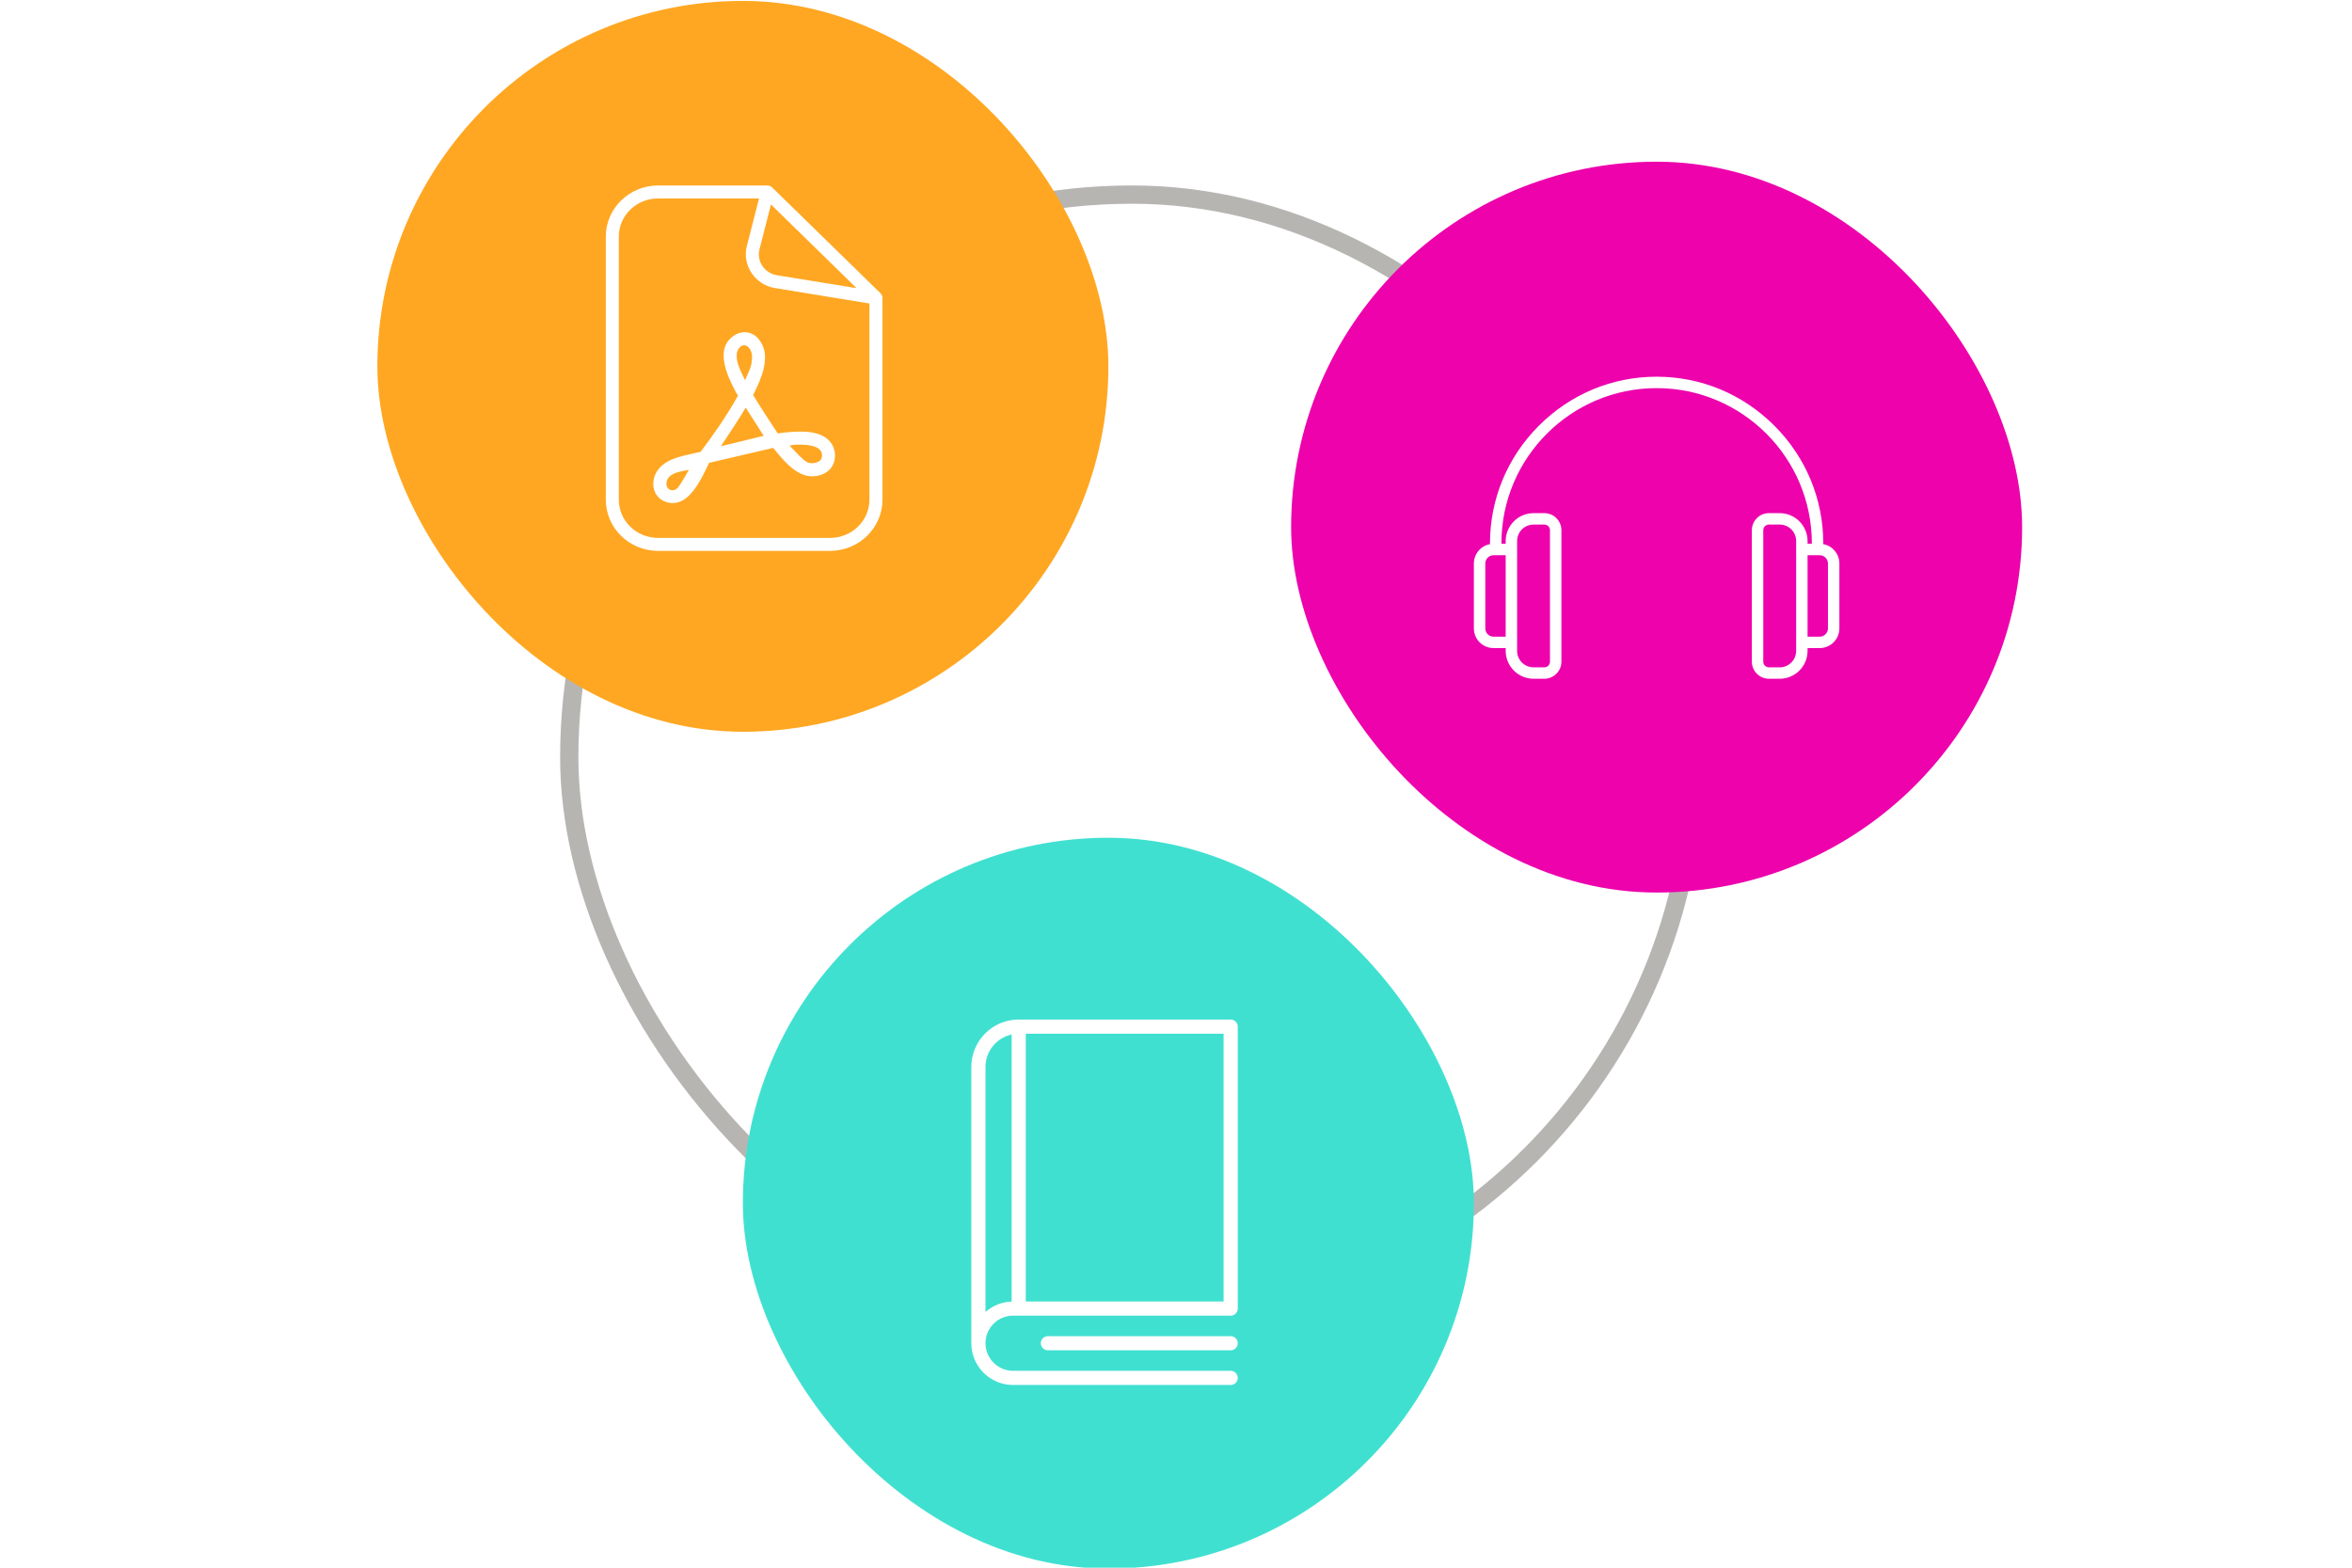 <?xml version="1.0" encoding="UTF-8"?>
<svg xmlns="http://www.w3.org/2000/svg" width="492" height="328" viewBox="0 0 492 328" fill="none">
  <rect width="492" height="328" fill="white"></rect>
  <g clip-path="url(#clip0_2902_15368)">
    <rect width="376.168" height="328" transform="translate(69)" fill="white"></rect>
    <rect x="119.079" y="40.714" width="235.487" height="235.487" rx="117.744" stroke="#B7B5B2" stroke-width="3.823" stroke-linejoin="round"></rect>
    <rect x="78.939" y="0.189" width="152.914" height="152.914" rx="76.457" fill="#FFA722"></rect>
    <path d="M137.669 38.803C131.651 38.803 126.726 43.594 126.726 49.507V104.556C126.726 110.468 131.651 115.26 137.669 115.26H173.631C179.649 115.26 184.596 110.468 184.596 104.556V62.349C184.601 61.979 184.454 61.623 184.191 61.362L161.493 39.187C161.239 38.942 160.901 38.804 160.549 38.803L137.669 38.803ZM137.669 41.523H158.778L156.234 51.464C155.198 55.512 157.954 59.591 162.117 60.269L181.871 63.501V104.556C181.871 108.95 178.214 112.54 173.631 112.54H137.669C133.086 112.54 129.446 108.95 129.446 104.556V49.507C129.446 45.112 133.086 41.523 137.669 41.523ZM161.274 42.781L179.183 60.29L162.565 57.592C159.901 57.158 158.231 54.659 158.874 52.146L161.274 42.781ZM155.717 69.501C154.128 69.523 153.022 70.534 152.485 71.138C151.24 72.538 151.184 74.457 151.6 76.317C152.016 78.177 152.907 80.156 153.994 82.162C154.116 82.387 154.251 82.539 154.378 82.764C152.192 86.743 149.185 91.075 146.56 94.529C143.152 95.34 139.89 95.737 137.931 97.943C136.29 99.792 136.176 102.601 137.931 104.236C138.694 104.906 139.762 105.245 140.693 105.26C141.568 105.25 142.314 105.001 142.912 104.636C145.203 103.237 146.695 100.267 148.346 96.833L161.738 93.713C163.747 96.204 165.838 98.645 168.33 99.415C169.485 99.772 170.705 99.729 171.797 99.335C172.888 98.94 173.908 98.159 174.373 96.956C175.184 94.77 174.289 92.348 172.197 91.254C170.572 90.378 168.547 90.228 166.293 90.326C165.14 90.376 163.923 90.5 162.687 90.678C161.227 88.453 159.261 85.511 157.546 82.647C158.552 80.65 159.426 78.685 159.802 76.881C160.222 74.868 160.138 72.884 158.997 71.356C158.178 70.062 156.928 69.509 155.717 69.501ZM156.815 72.951C157.312 73.592 157.481 74.687 157.141 76.317C156.952 77.222 156.312 78.438 155.85 79.543C155.188 78.179 154.494 76.78 154.256 75.714C153.935 74.283 154.155 73.489 154.522 72.951C154.78 72.53 155.129 72.272 155.63 72.243C156.158 72.214 156.508 72.554 156.815 72.951ZM155.989 85.287C157.272 87.332 158.638 89.459 159.754 91.186L150.794 93.362C152.602 90.62 154.498 87.823 155.989 85.287ZM170.89 93.65C171.875 94.181 172.171 95.023 171.813 95.969C171.475 96.841 169.851 97.076 169.135 96.817C168.163 96.517 166.596 94.715 165.162 93.228C165.559 93.13 166.041 93.063 166.415 93.047C167.857 92.983 169.545 93.017 170.89 93.65ZM144.117 98.305C143.169 99.847 142.101 101.94 141.477 102.321C140.86 102.746 140.148 102.587 139.787 102.22C139.287 101.738 139.201 100.65 139.989 99.761C140.793 98.988 141.941 98.665 144.117 98.305Z" fill="white"></path>
    <rect x="270.082" y="33.832" width="152.914" height="152.914" rx="76.457" fill="#ED02AC"></rect>
    <path d="M381.395 113.848V113.672C381.395 104.398 377.759 95.656 371.157 89.054C364.555 82.452 355.812 78.815 346.539 78.815C337.266 78.815 328.523 82.451 321.921 89.053C315.319 95.656 311.683 104.398 311.683 113.671V113.848C310.737 114.022 309.882 114.522 309.266 115.261C308.65 115.999 308.312 116.93 308.311 117.892V131.484C308.312 132.574 308.745 133.62 309.516 134.391C310.287 135.161 311.333 135.595 312.423 135.596H314.964V136.184C314.966 137.729 315.581 139.21 316.673 140.303C317.766 141.395 319.247 142.01 320.792 142.012H323.05C323.997 142.011 324.904 141.634 325.574 140.965C326.243 140.295 326.62 139.388 326.621 138.441V110.934C326.62 109.988 326.243 109.08 325.574 108.411C324.904 107.741 323.997 107.365 323.05 107.363H320.792C319.247 107.365 317.766 107.98 316.673 109.072C315.58 110.165 314.966 111.647 314.964 113.192V113.779H314.072V113.671C314.072 95.769 328.637 81.205 346.539 81.205C364.441 81.205 379.006 95.769 379.006 113.671V113.78H378.114V113.192C378.112 111.647 377.498 110.166 376.405 109.073C375.312 107.98 373.831 107.366 372.286 107.364H370.029C369.082 107.365 368.174 107.742 367.505 108.411C366.835 109.081 366.459 109.988 366.458 110.935V138.441C366.459 139.388 366.836 140.296 367.505 140.965C368.174 141.634 369.082 142.011 370.029 142.012H372.286C373.832 142.01 375.313 141.395 376.406 140.303C377.498 139.21 378.113 137.729 378.115 136.183V135.596H380.656C381.746 135.594 382.791 135.161 383.562 134.39C384.332 133.619 384.766 132.574 384.767 131.484V117.892C384.766 116.93 384.428 115.999 383.812 115.261C383.196 114.522 382.341 114.022 381.395 113.848ZM317.353 113.193C317.354 112.281 317.717 111.407 318.362 110.762C319.007 110.117 319.881 109.755 320.792 109.754H323.05C323.363 109.754 323.664 109.879 323.885 110.1C324.107 110.322 324.231 110.622 324.232 110.935V138.442C324.231 138.755 324.107 139.055 323.885 139.277C323.664 139.498 323.363 139.623 323.05 139.623H320.792C319.881 139.622 319.006 139.26 318.362 138.615C317.717 137.97 317.354 137.096 317.353 136.184V113.193ZM314.964 133.207H312.423C311.966 133.206 311.528 133.025 311.205 132.702C310.882 132.379 310.7 131.941 310.7 131.484V117.892C310.7 117.435 310.882 116.997 311.205 116.674C311.528 116.351 311.966 116.17 312.423 116.169H314.964V133.207ZM375.725 136.184C375.724 137.095 375.361 137.97 374.716 138.614C374.072 139.259 373.197 139.622 372.286 139.623H370.029C369.715 139.622 369.415 139.498 369.193 139.276C368.972 139.055 368.847 138.754 368.847 138.441V110.935C368.847 110.621 368.972 110.321 369.193 110.099C369.415 109.878 369.715 109.753 370.029 109.753H372.286C373.198 109.754 374.072 110.117 374.717 110.761C375.362 111.406 375.724 112.28 375.725 113.192L375.725 136.184ZM382.378 131.484C382.378 131.941 382.196 132.379 381.873 132.702C381.55 133.025 381.112 133.207 380.655 133.207H378.114V116.169H380.655C381.112 116.17 381.55 116.351 381.873 116.674C382.196 116.997 382.378 117.435 382.378 117.892V131.484Z" fill="white"></path>
    <g clip-path="url(#clip1_2902_15368)">
      <rect x="155.396" y="175.277" width="152.914" height="152.914" rx="76.457" fill="#40E0D0"></rect>
      <path fill-rule="evenodd" clip-rule="evenodd" d="M257.437 213.314C258.255 213.314 258.919 213.977 258.919 214.796V273.785C258.919 274.604 258.255 275.266 257.437 275.266H211.918C208.736 275.266 206.147 277.856 206.147 281.037C206.147 284.219 208.736 286.809 211.918 286.809H257.436C258.254 286.809 258.917 287.471 258.917 288.29C258.917 289.109 258.254 289.771 257.436 289.771H211.916C207.101 289.771 203.183 285.853 203.183 281.037V223.229C203.183 217.763 207.631 213.314 213.097 213.314H257.437ZM206.147 223.229V274.5C207.616 273.2 209.521 272.391 211.617 272.318V216.443C208.495 217.126 206.147 219.905 206.147 223.229ZM214.578 216.277V272.304H255.955V216.277H214.578ZM219.2 279.556H257.437C258.255 279.556 258.919 280.218 258.919 281.037C258.919 281.856 258.255 282.518 257.437 282.518H219.2C218.382 282.518 217.719 281.856 217.719 281.037C217.719 280.218 218.382 279.556 219.2 279.556Z" fill="white"></path>
    </g>
  </g>
  <defs>
    <clipPath id="clip0_2902_15368">
      <rect width="376.168" height="328" fill="white" transform="translate(69)"></rect>
    </clipPath>
    <clipPath id="clip1_2902_15368">
      <rect x="155.396" y="175.277" width="152.914" height="152.914" rx="76.457" fill="white"></rect>
    </clipPath>
  </defs>
</svg>
